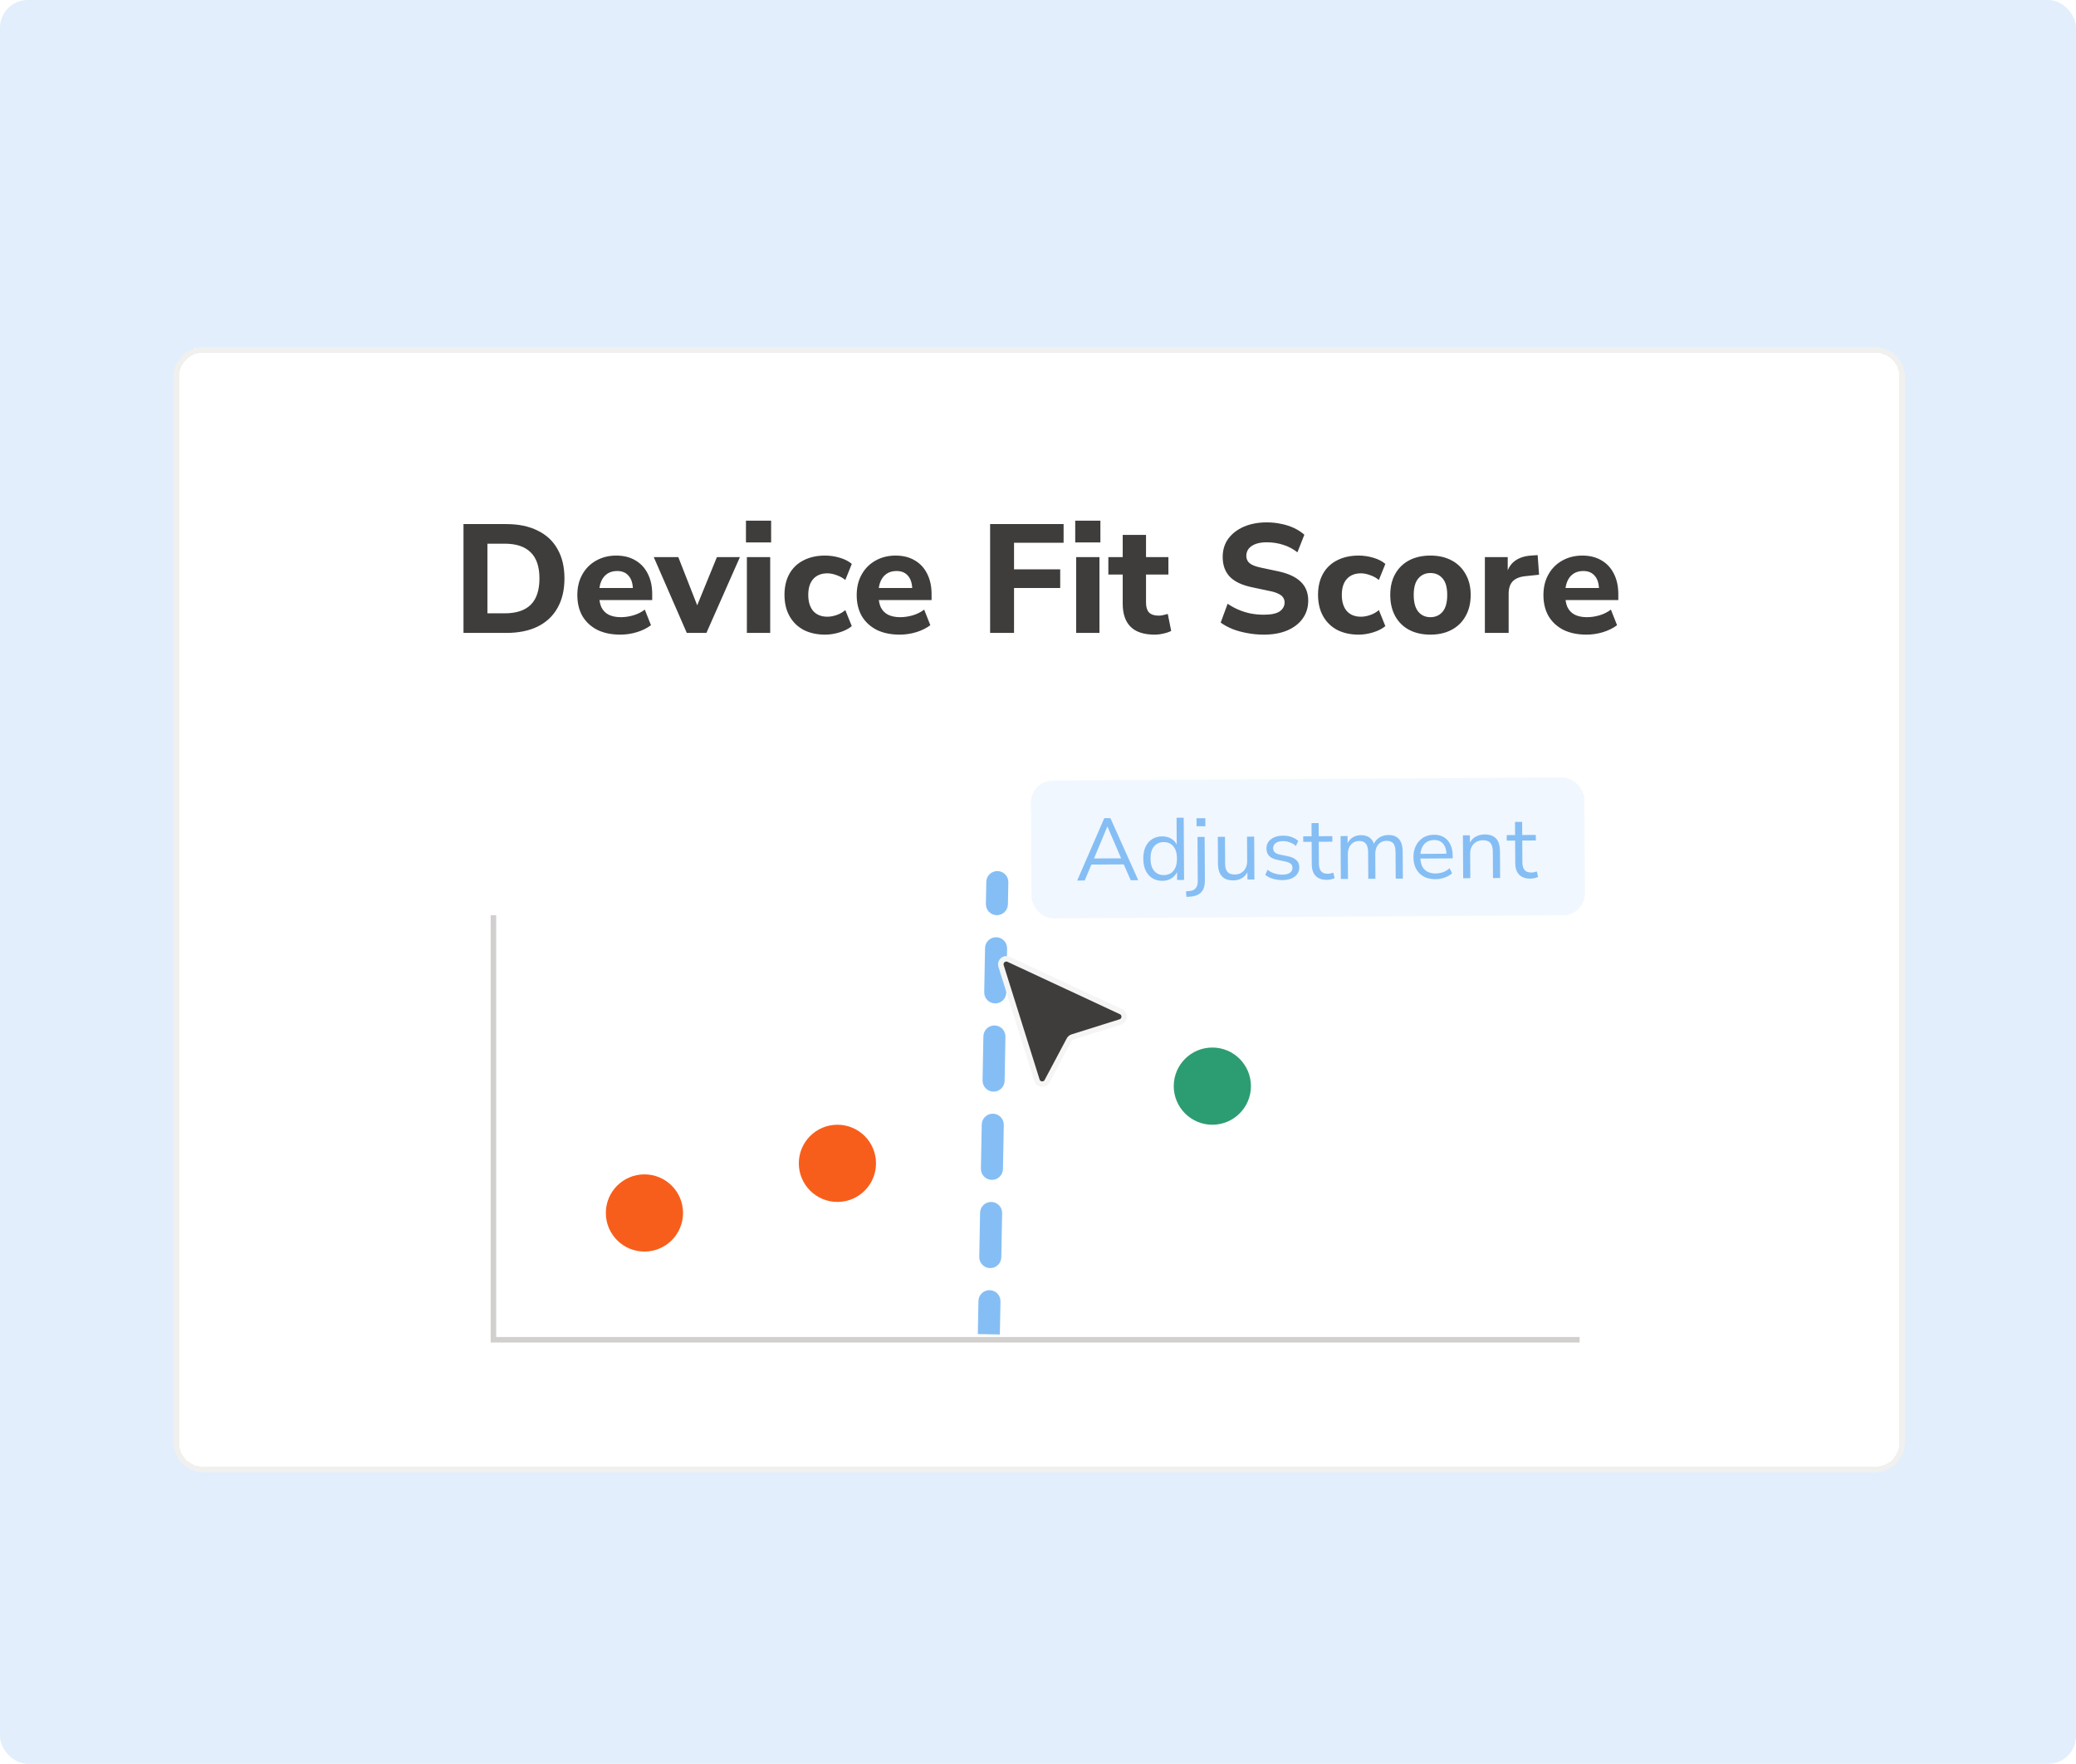 <svg width="299" height="254" viewBox="0 0 299 254" fill="none" xmlns="http://www.w3.org/2000/svg">
<rect width="299" height="254" rx="4" fill="#E2EEFC"/>
<g filter="url(#filter0_d_43_3199)">
<path d="M25 50.235C25 47.896 26.896 46 29.235 46H270.118C272.457 46 274.353 47.896 274.353 50.235V203.765C274.353 206.104 272.457 208 270.118 208H29.235C26.896 208 25 206.104 25 203.765V50.235Z" fill="white" shape-rendering="crispEdges"/>
<path d="M29.235 46.398H270.118C272.238 46.398 273.956 48.116 273.956 50.235V203.765C273.956 205.884 272.238 207.602 270.118 207.603H29.235C27.116 207.603 25.398 205.884 25.398 203.765V50.235C25.398 48.116 27.116 46.398 29.235 46.398Z" stroke="#F0F0EF" stroke-width="0.794" shape-rendering="crispEdges"/>
<path d="M66.755 87.147V71.471H72.892C74.671 71.471 76.183 71.782 77.428 72.405C78.688 73.013 79.644 73.902 80.296 75.073C80.964 76.23 81.297 77.638 81.297 79.298C81.297 80.958 80.964 82.374 80.296 83.545C79.644 84.716 78.688 85.613 77.428 86.235C76.183 86.843 74.671 87.147 72.892 87.147H66.755ZM70.202 84.323H72.692C74.367 84.323 75.62 83.908 76.45 83.078C77.28 82.248 77.695 80.988 77.695 79.298C77.695 77.608 77.272 76.356 76.428 75.54C75.597 74.71 74.352 74.295 72.692 74.295H70.202V84.323ZM89.356 87.392C88.066 87.392 86.954 87.162 86.02 86.702C85.101 86.228 84.39 85.568 83.886 84.723C83.396 83.864 83.152 82.856 83.152 81.699C83.152 80.573 83.389 79.587 83.863 78.742C84.338 77.882 84.997 77.215 85.842 76.741C86.702 76.252 87.673 76.007 88.755 76.007C89.822 76.007 90.742 76.237 91.512 76.697C92.283 77.141 92.876 77.779 93.291 78.609C93.721 79.439 93.936 80.425 93.936 81.566V82.411H85.909V80.677H91.512L91.156 80.988C91.156 80.084 90.956 79.402 90.556 78.942C90.171 78.468 89.615 78.231 88.888 78.231C88.34 78.231 87.873 78.357 87.488 78.609C87.102 78.861 86.806 79.224 86.598 79.698C86.391 80.173 86.287 80.743 86.287 81.41V81.588C86.287 82.344 86.398 82.967 86.621 83.456C86.858 83.93 87.206 84.286 87.666 84.523C88.14 84.76 88.725 84.879 89.422 84.879C90.015 84.879 90.615 84.79 91.223 84.612C91.831 84.434 92.379 84.16 92.869 83.79L93.758 86.035C93.21 86.45 92.535 86.784 91.735 87.036C90.949 87.273 90.156 87.392 89.356 87.392ZM98.918 87.147L94.159 76.23H97.695L100.763 84.056H100.052L103.253 76.23H106.566L101.741 87.147H98.918ZM107.438 74.117V70.982H111.062V74.117H107.438ZM107.571 87.147V76.23H110.929V87.147H107.571ZM118.835 87.392C117.649 87.392 116.611 87.162 115.722 86.702C114.847 86.228 114.173 85.561 113.699 84.701C113.224 83.841 112.987 82.826 112.987 81.655C112.987 80.484 113.224 79.476 113.699 78.631C114.173 77.786 114.847 77.141 115.722 76.697C116.611 76.237 117.649 76.007 118.835 76.007C119.547 76.007 120.251 76.111 120.947 76.319C121.659 76.526 122.237 76.823 122.682 77.208L121.748 79.52C121.392 79.224 120.977 78.994 120.503 78.831C120.028 78.653 119.584 78.564 119.169 78.564C118.294 78.564 117.612 78.838 117.123 79.387C116.649 79.921 116.411 80.684 116.411 81.677C116.411 82.656 116.649 83.426 117.123 83.99C117.612 84.538 118.294 84.812 119.169 84.812C119.584 84.812 120.028 84.731 120.503 84.568C120.977 84.405 121.392 84.168 121.748 83.856L122.682 86.169C122.237 86.539 121.659 86.836 120.947 87.058C120.236 87.281 119.532 87.392 118.835 87.392ZM129.592 87.392C128.302 87.392 127.19 87.162 126.257 86.702C125.337 86.228 124.626 85.568 124.122 84.723C123.633 83.864 123.388 82.856 123.388 81.699C123.388 80.573 123.625 79.587 124.1 78.742C124.574 77.882 125.234 77.215 126.079 76.741C126.938 76.252 127.909 76.007 128.991 76.007C130.059 76.007 130.978 76.237 131.749 76.697C132.519 77.141 133.112 77.779 133.527 78.609C133.957 79.439 134.172 80.425 134.172 81.566V82.411H126.145V80.677H131.749L131.393 80.988C131.393 80.084 131.193 79.402 130.793 78.942C130.407 78.468 129.851 78.231 129.125 78.231C128.576 78.231 128.109 78.357 127.724 78.609C127.339 78.861 127.042 79.224 126.835 79.698C126.627 80.173 126.523 80.743 126.523 81.41V81.588C126.523 82.344 126.635 82.967 126.857 83.456C127.094 83.93 127.442 84.286 127.902 84.523C128.376 84.76 128.962 84.879 129.659 84.879C130.251 84.879 130.852 84.79 131.46 84.612C132.067 84.434 132.616 84.16 133.105 83.79L133.994 86.035C133.446 86.45 132.771 86.784 131.971 87.036C131.185 87.273 130.392 87.392 129.592 87.392ZM142.603 87.147V71.471H153.187V74.162H146.049V77.986H152.698V80.677H146.049V87.147H142.603ZM154.861 74.117V70.982H158.486V74.117H154.861ZM154.995 87.147V76.23H158.352V87.147H154.995ZM166.303 87.392C164.747 87.392 163.59 87.014 162.834 86.258C162.078 85.502 161.7 84.39 161.7 82.922V78.742H159.633V76.23H161.7V73.028H165.058V76.23H168.282V78.742H165.058V82.789C165.058 83.412 165.199 83.879 165.48 84.19C165.777 84.501 166.244 84.657 166.881 84.657C167.074 84.657 167.274 84.635 167.482 84.59C167.704 84.546 167.941 84.486 168.193 84.412L168.682 86.858C168.371 87.021 168 87.147 167.571 87.236C167.141 87.34 166.718 87.392 166.303 87.392ZM182.015 87.392C181.2 87.392 180.407 87.318 179.636 87.169C178.88 87.036 178.176 86.843 177.523 86.591C176.871 86.324 176.301 86.013 175.811 85.657L176.812 82.945C177.286 83.271 177.798 83.552 178.346 83.79C178.895 84.027 179.48 84.212 180.103 84.345C180.725 84.464 181.363 84.523 182.015 84.523C183.097 84.523 183.868 84.36 184.327 84.034C184.787 83.693 185.017 83.271 185.017 82.767C185.017 82.485 184.943 82.24 184.794 82.033C184.661 81.825 184.431 81.648 184.105 81.499C183.794 81.336 183.364 81.203 182.815 81.099L180.303 80.565C178.88 80.269 177.82 79.765 177.123 79.053C176.441 78.327 176.1 77.378 176.1 76.207C176.1 75.199 176.367 74.325 176.901 73.584C177.449 72.842 178.198 72.264 179.147 71.849C180.11 71.434 181.215 71.227 182.46 71.227C183.186 71.227 183.883 71.301 184.55 71.449C185.217 71.582 185.832 71.782 186.395 72.049C186.959 72.316 187.448 72.635 187.863 73.005L186.862 75.54C186.269 75.066 185.602 74.71 184.861 74.473C184.12 74.221 183.312 74.095 182.437 74.095C181.815 74.095 181.281 74.177 180.837 74.34C180.407 74.503 180.073 74.732 179.836 75.029C179.614 75.325 179.502 75.666 179.502 76.052C179.502 76.482 179.658 76.83 179.969 77.097C180.281 77.364 180.822 77.579 181.593 77.742L184.105 78.275C185.558 78.587 186.64 79.091 187.351 79.787C188.063 80.469 188.419 81.373 188.419 82.5C188.419 83.478 188.152 84.338 187.618 85.079C187.099 85.806 186.358 86.376 185.395 86.791C184.446 87.192 183.319 87.392 182.015 87.392ZM195.681 87.392C194.495 87.392 193.458 87.162 192.568 86.702C191.694 86.228 191.019 85.561 190.545 84.701C190.071 83.841 189.833 82.826 189.833 81.655C189.833 80.484 190.071 79.476 190.545 78.631C191.019 77.786 191.694 77.141 192.568 76.697C193.458 76.237 194.495 76.007 195.681 76.007C196.393 76.007 197.097 76.111 197.794 76.319C198.505 76.526 199.083 76.823 199.528 77.208L198.594 79.52C198.238 79.224 197.823 78.994 197.349 78.831C196.875 78.653 196.43 78.564 196.015 78.564C195.14 78.564 194.458 78.838 193.969 79.387C193.495 79.921 193.258 80.684 193.258 81.677C193.258 82.656 193.495 83.426 193.969 83.99C194.458 84.538 195.14 84.812 196.015 84.812C196.43 84.812 196.875 84.731 197.349 84.568C197.823 84.405 198.238 84.168 198.594 83.856L199.528 86.169C199.083 86.539 198.505 86.836 197.794 87.058C197.082 87.281 196.378 87.392 195.681 87.392ZM206.016 87.392C204.845 87.392 203.822 87.162 202.947 86.702C202.088 86.243 201.42 85.583 200.946 84.723C200.472 83.864 200.235 82.848 200.235 81.677C200.235 80.506 200.472 79.498 200.946 78.653C201.42 77.808 202.088 77.156 202.947 76.697C203.822 76.237 204.845 76.007 206.016 76.007C207.187 76.007 208.202 76.237 209.062 76.697C209.937 77.156 210.611 77.816 211.085 78.675C211.575 79.52 211.819 80.521 211.819 81.677C211.819 82.848 211.575 83.864 211.085 84.723C210.611 85.583 209.937 86.243 209.062 86.702C208.202 87.162 207.187 87.392 206.016 87.392ZM206.016 84.879C206.742 84.879 207.328 84.62 207.772 84.101C208.217 83.567 208.439 82.759 208.439 81.677C208.439 80.595 208.217 79.802 207.772 79.298C207.328 78.779 206.742 78.52 206.016 78.52C205.304 78.52 204.726 78.779 204.281 79.298C203.837 79.802 203.614 80.595 203.614 81.677C203.614 82.759 203.837 83.567 204.281 84.101C204.726 84.62 205.304 84.879 206.016 84.879ZM213.862 87.147V76.23H217.153V78.898H216.93C217.108 78.008 217.494 77.326 218.087 76.852C218.694 76.363 219.495 76.081 220.488 76.007L221.466 75.941L221.666 78.764L219.776 78.965C218.931 79.039 218.301 79.283 217.886 79.698C217.486 80.113 217.286 80.714 217.286 81.499V87.147H213.862ZM228.5 87.392C227.21 87.392 226.098 87.162 225.165 86.702C224.245 86.228 223.534 85.568 223.03 84.723C222.541 83.864 222.296 82.856 222.296 81.699C222.296 80.573 222.533 79.587 223.008 78.742C223.482 77.882 224.142 77.215 224.987 76.741C225.846 76.252 226.817 76.007 227.899 76.007C228.967 76.007 229.886 76.237 230.657 76.697C231.427 77.141 232.02 77.779 232.435 78.609C232.865 79.439 233.08 80.425 233.08 81.566V82.411H225.053V80.677H230.657L230.301 80.988C230.301 80.084 230.101 79.402 229.701 78.942C229.315 78.468 228.759 78.231 228.033 78.231C227.484 78.231 227.017 78.357 226.632 78.609C226.247 78.861 225.95 79.224 225.743 79.698C225.535 80.173 225.431 80.743 225.431 81.41V81.588C225.431 82.344 225.543 82.967 225.765 83.456C226.002 83.93 226.35 84.286 226.81 84.523C227.284 84.76 227.87 84.879 228.567 84.879C229.159 84.879 229.76 84.79 230.368 84.612C230.975 84.434 231.524 84.16 232.013 83.79L232.902 86.035C232.354 86.45 231.679 86.784 230.879 87.036C230.093 87.273 229.3 87.392 228.5 87.392Z" fill="#3E3D3B"/>
<path d="M71.066 127.794V188.941H227.507" stroke="#D2D0CF" stroke-width="0.794"/>
<path d="M142.051 123C142.068 122.123 142.792 121.425 143.669 121.442C144.546 121.458 145.244 122.182 145.227 123.059L143.639 123.03L142.051 123ZM144.037 186.589L144.007 188.177L140.832 188.117L140.861 186.529L142.449 186.559L144.037 186.589ZM145.168 126.236C145.151 127.113 144.427 127.81 143.55 127.794C142.673 127.778 141.976 127.053 141.992 126.176L143.58 126.206L145.168 126.236ZM141.873 132.529C141.889 131.652 142.614 130.955 143.491 130.971C144.368 130.987 145.065 131.712 145.049 132.589L143.461 132.559L141.873 132.529ZM144.93 138.942C144.913 139.819 144.189 140.516 143.312 140.5C142.435 140.483 141.737 139.759 141.754 138.882L143.342 138.912L144.93 138.942ZM141.635 145.235C141.651 144.358 142.376 143.66 143.253 143.677C144.13 143.693 144.827 144.418 144.811 145.295L143.223 145.265L141.635 145.235ZM144.692 151.648C144.675 152.525 143.951 153.222 143.074 153.206C142.197 153.189 141.499 152.465 141.516 151.588L143.104 151.618L144.692 151.648ZM141.397 157.941C141.413 157.064 142.138 156.366 143.015 156.383C143.892 156.399 144.589 157.123 144.573 158L142.985 157.971L141.397 157.941ZM144.454 164.353C144.437 165.23 143.713 165.928 142.836 165.912C141.959 165.895 141.261 165.171 141.278 164.294L142.866 164.324L144.454 164.353ZM141.159 170.647C141.175 169.77 141.9 169.072 142.777 169.089C143.654 169.105 144.351 169.829 144.335 170.706L142.747 170.677L141.159 170.647ZM144.216 177.059C144.199 177.936 143.475 178.634 142.598 178.618C141.721 178.601 141.023 177.877 141.04 177L142.628 177.03L144.216 177.059ZM140.921 183.353C140.937 182.476 141.661 181.778 142.538 181.795C143.415 181.811 144.113 182.535 144.097 183.412L142.509 183.382L140.921 183.353ZM143.639 123.03L145.227 123.059L145.168 126.236L143.58 126.206L141.992 126.176L142.051 123L143.639 123.03ZM143.461 132.559L145.049 132.589L144.93 138.942L143.342 138.912L141.754 138.882L141.873 132.529L143.461 132.559ZM143.223 145.265L144.811 145.295L144.692 151.648L143.104 151.618L141.516 151.588L141.635 145.235L143.223 145.265ZM142.985 157.971L144.573 158L144.454 164.353L142.866 164.324L141.278 164.294L141.397 157.941L142.985 157.971ZM142.747 170.677L144.335 170.706L144.216 177.059L142.628 177.03L141.04 177L141.159 170.647L142.747 170.677ZM142.509 183.382L144.097 183.412L144.037 186.589L142.449 186.559L140.861 186.529L140.921 183.353L142.509 183.382Z" fill="#85BEF4"/>
<circle cx="92.816" cy="170.677" r="5.559" fill="#F85E1B"/>
<circle cx="120.61" cy="163.53" r="5.559" fill="#F85E1B"/>
<circle cx="174.61" cy="152.412" r="5.559" fill="#2C9D72"/>
<g filter="url(#filter1_d_43_3199)">
<path d="M144.179 131.931L149.35 148.396C149.561 149.069 150.478 149.153 150.808 148.531L153.989 142.548C154.087 142.364 154.253 142.225 154.452 142.163L161.362 139.993C162.054 139.776 162.117 138.821 161.46 138.515L145.272 130.974C144.646 130.682 143.972 131.273 144.179 131.931Z" fill="#3E3D3B"/>
<path d="M144.179 131.931L149.35 148.396C149.561 149.069 150.478 149.153 150.808 148.531L153.989 142.548C154.087 142.364 154.253 142.225 154.452 142.163L161.362 139.993C162.054 139.776 162.117 138.821 161.46 138.515L145.272 130.974C144.646 130.682 143.972 131.273 144.179 131.931Z" stroke="#F6F5F5" stroke-width="0.794"/>
</g>
<rect x="148.463" y="108.421" width="79.706" height="19.853" rx="3.176" transform="rotate(-0.345 148.463 108.421)" fill="#F1F7FE"/>
<path d="M155.144 122.807L159.042 113.826L159.931 113.821L163.936 122.754L162.856 122.761L161.736 120.214L162.245 120.477L156.782 120.51L157.301 120.24L156.224 122.801L155.144 122.807ZM159.481 115.043L157.464 119.871L157.158 119.631L161.859 119.603L161.581 119.846L159.506 115.043L159.481 115.043ZM167.414 122.848C166.863 122.851 166.38 122.723 165.963 122.463C165.555 122.202 165.235 121.836 165.003 121.363C164.78 120.881 164.667 120.315 164.663 119.662C164.659 119.002 164.765 118.434 164.983 117.958C165.209 117.474 165.524 117.103 165.929 116.847C166.343 116.582 166.825 116.447 167.375 116.444C167.934 116.441 168.414 116.578 168.813 116.855C169.213 117.132 169.482 117.507 169.621 117.981L169.481 117.982L169.456 113.763L170.485 113.757L170.539 122.715L169.535 122.721L169.526 121.247L169.653 121.246C169.52 121.73 169.252 122.117 168.847 122.407C168.451 122.698 167.973 122.844 167.414 122.848ZM167.625 122.021C168.209 122.017 168.67 121.811 169.006 121.402C169.351 120.985 169.521 120.396 169.516 119.633C169.512 118.862 169.335 118.275 168.985 117.87C168.644 117.466 168.181 117.265 167.596 117.269C167.02 117.272 166.56 117.478 166.215 117.887C165.87 118.296 165.7 118.885 165.705 119.656C165.709 120.418 165.886 121.006 166.236 121.419C166.586 121.824 167.049 122.024 167.625 122.021ZM172.335 114.991L172.328 113.835L173.598 113.827L173.605 114.984L172.335 114.991ZM170.884 125.165L170.803 124.365L171.349 124.311C171.738 124.274 172.03 124.137 172.223 123.899C172.416 123.661 172.512 123.325 172.509 122.893L172.471 116.528L173.5 116.522L173.538 122.786C173.54 123.158 173.5 123.48 173.417 123.752C173.334 124.032 173.204 124.27 173.027 124.466C172.85 124.662 172.631 124.811 172.369 124.914C172.107 125.026 171.794 125.096 171.43 125.123L170.884 125.165ZM177.659 122.786C177.159 122.789 176.743 122.703 176.412 122.527C176.089 122.342 175.842 122.069 175.67 121.705C175.507 121.342 175.424 120.889 175.421 120.347L175.397 116.51L176.427 116.504L176.45 120.328C176.452 120.693 176.5 120.997 176.595 121.242C176.698 121.479 176.856 121.656 177.068 121.773C177.281 121.882 177.544 121.936 177.857 121.934C178.213 121.931 178.521 121.849 178.783 121.687C179.045 121.524 179.251 121.298 179.402 121.01C179.552 120.721 179.626 120.381 179.624 119.992L179.603 116.485L180.632 116.479L180.669 122.654L179.666 122.66L179.657 121.237L179.822 121.236C179.656 121.736 179.379 122.119 178.99 122.384C178.611 122.649 178.167 122.783 177.659 122.786ZM184.679 122.744C184.357 122.746 184.044 122.714 183.738 122.648C183.442 122.59 183.162 122.507 182.898 122.399C182.643 122.282 182.422 122.143 182.235 121.984L182.561 121.257C182.765 121.417 182.986 121.551 183.224 121.66C183.462 121.76 183.704 121.835 183.95 121.884C184.196 121.934 184.446 121.958 184.7 121.956C185.183 121.953 185.546 121.862 185.791 121.683C186.036 121.503 186.157 121.261 186.155 120.956C186.154 120.719 186.072 120.533 185.91 120.399C185.749 120.256 185.494 120.147 185.146 120.073L183.988 119.826C183.454 119.719 183.055 119.531 182.79 119.261C182.535 118.992 182.406 118.641 182.403 118.209C182.401 117.828 182.496 117.501 182.689 117.229C182.891 116.948 183.173 116.73 183.537 116.576C183.9 116.421 184.323 116.342 184.806 116.339C185.094 116.338 185.369 116.366 185.632 116.423C185.895 116.481 186.141 116.568 186.371 116.686C186.609 116.794 186.813 116.933 186.983 117.101L186.645 117.828C186.483 117.676 186.3 117.55 186.096 117.45C185.892 117.341 185.68 117.262 185.459 117.212C185.247 117.154 185.031 117.126 184.811 117.127C184.336 117.13 183.977 117.225 183.732 117.413C183.488 117.601 183.366 117.847 183.368 118.152C183.37 118.389 183.447 118.584 183.601 118.735C183.754 118.887 183.992 118.995 184.314 119.061L185.472 119.296C186.023 119.411 186.435 119.599 186.708 119.86C186.989 120.113 187.13 120.459 187.133 120.899C187.135 121.272 187.036 121.599 186.834 121.88C186.632 122.152 186.346 122.365 185.974 122.52C185.611 122.666 185.179 122.741 184.679 122.744ZM191.128 122.705C190.4 122.709 189.852 122.518 189.486 122.131C189.119 121.743 188.934 121.189 188.929 120.469L188.91 117.229L187.703 117.237L187.698 116.436L188.905 116.429L188.894 114.536L189.923 114.53L189.934 116.423L191.891 116.411L191.896 117.211L189.939 117.223L189.958 120.362C189.961 120.844 190.065 121.212 190.269 121.465C190.474 121.709 190.805 121.83 191.263 121.828C191.398 121.827 191.534 121.809 191.669 121.774C191.804 121.74 191.927 121.705 192.037 121.67L192.219 122.457C192.11 122.517 191.949 122.573 191.738 122.625C191.526 122.677 191.323 122.704 191.128 122.705ZM193.117 122.579L193.08 116.404L194.084 116.398L194.092 117.77L193.952 117.771C194.052 117.457 194.199 117.189 194.392 116.968C194.594 116.738 194.83 116.567 195.101 116.455C195.38 116.335 195.684 116.274 196.014 116.272C196.54 116.269 196.964 116.393 197.287 116.645C197.619 116.889 197.842 117.273 197.955 117.798L197.764 117.799C197.914 117.323 198.183 116.949 198.571 116.676C198.967 116.394 199.428 116.251 199.953 116.248C200.419 116.245 200.801 116.332 201.098 116.508C201.404 116.684 201.635 116.954 201.789 117.317C201.944 117.672 202.023 118.125 202.026 118.675L202.049 122.525L201.02 122.531L200.997 118.732C200.994 118.165 200.894 117.75 200.698 117.489C200.501 117.219 200.17 117.085 199.704 117.088C199.374 117.09 199.082 117.172 198.829 117.335C198.584 117.497 198.395 117.727 198.261 118.024C198.136 118.313 198.074 118.657 198.077 119.055L198.098 122.549L197.069 122.555L197.046 118.756C197.042 118.188 196.938 117.774 196.733 117.513C196.537 117.243 196.21 117.109 195.753 117.112C195.414 117.114 195.122 117.196 194.877 117.359C194.633 117.521 194.444 117.751 194.31 118.048C194.184 118.337 194.123 118.68 194.125 119.079L194.146 122.573L193.117 122.579ZM206.757 122.611C206.105 122.615 205.541 122.491 205.065 122.24C204.597 121.98 204.231 121.614 203.965 121.141C203.708 120.668 203.578 120.102 203.574 119.441C203.57 118.797 203.694 118.237 203.945 117.762C204.196 117.277 204.541 116.898 204.98 116.624C205.427 116.351 205.943 116.212 206.528 116.209C207.087 116.205 207.566 116.325 207.966 116.568C208.365 116.812 208.672 117.157 208.887 117.605C209.11 118.052 209.223 118.59 209.227 119.216L209.229 119.61L204.363 119.64L204.359 118.966L208.539 118.941L208.337 119.107C208.333 118.43 208.177 117.905 207.87 117.535C207.571 117.155 207.134 116.967 206.558 116.971C206.126 116.973 205.758 117.077 205.454 117.282C205.159 117.479 204.936 117.756 204.786 118.112C204.635 118.46 204.562 118.867 204.564 119.333L204.565 119.41C204.568 119.926 204.651 120.362 204.814 120.717C204.986 121.072 205.237 121.341 205.569 121.525C205.9 121.701 206.294 121.788 206.752 121.785C207.116 121.783 207.467 121.726 207.805 121.614C208.152 121.493 208.477 121.3 208.78 121.036L209.14 121.758C208.862 122.014 208.508 122.219 208.077 122.374C207.646 122.529 207.206 122.608 206.757 122.611ZM210.736 122.473L210.699 116.298L211.702 116.292L211.711 117.664L211.571 117.665C211.746 117.172 212.032 116.802 212.428 116.554C212.833 116.298 213.298 116.168 213.824 116.165C214.315 116.162 214.722 116.248 215.045 116.424C215.376 116.592 215.624 116.857 215.787 117.22C215.95 117.583 216.033 118.04 216.036 118.591L216.06 122.441L215.03 122.447L215.008 118.661C215.005 118.279 214.953 117.966 214.849 117.721C214.755 117.476 214.601 117.295 214.389 117.178C214.185 117.06 213.918 117.003 213.587 117.005C213.215 117.007 212.889 117.089 212.61 117.252C212.332 117.415 212.117 117.64 211.966 117.929C211.816 118.218 211.741 118.557 211.744 118.947L211.765 122.467L210.736 122.473ZM220.436 122.529C219.707 122.533 219.16 122.342 218.793 121.954C218.426 121.567 218.241 121.013 218.237 120.293L218.217 117.053L217.01 117.06L217.005 116.26L218.212 116.253L218.201 114.359L219.23 114.353L219.241 116.246L221.198 116.235L221.203 117.035L219.246 117.047L219.265 120.185C219.268 120.668 219.372 121.036 219.577 121.289C219.782 121.533 220.113 121.654 220.57 121.651C220.706 121.65 220.841 121.633 220.976 121.598C221.112 121.563 221.234 121.529 221.344 121.494L221.527 122.281C221.417 122.341 221.256 122.397 221.045 122.449C220.833 122.501 220.63 122.528 220.436 122.529Z" fill="#85BEF4"/>
</g>
<defs>
<filter id="filter0_d_43_3199" x="13" y="38" width="273.353" height="186" filterUnits="userSpaceOnUse" color-interpolation-filters="sRGB">
<feFlood flood-opacity="0" result="BackgroundImageFix"/>
<feColorMatrix in="SourceAlpha" type="matrix" values="0 0 0 0 0 0 0 0 0 0 0 0 0 0 0 0 0 0 127 0" result="hardAlpha"/>
<feOffset dy="4"/>
<feGaussianBlur stdDeviation="6"/>
<feComposite in2="hardAlpha" operator="out"/>
<feColorMatrix type="matrix" values="0 0 0 0 0 0 0 0 0 0 0 0 0 0 0 0 0 0 0.1 0"/>
<feBlend mode="normal" in2="BackgroundImageFix" result="effect1_dropShadow_43_3199"/>
<feBlend mode="normal" in="SourceGraphic" in2="effect1_dropShadow_43_3199" result="shape"/>
</filter>
<filter id="filter1_d_43_3199" x="140.567" y="130.499" width="24.925" height="25.203" filterUnits="userSpaceOnUse" color-interpolation-filters="sRGB">
<feFlood flood-opacity="0" result="BackgroundImageFix"/>
<feColorMatrix in="SourceAlpha" type="matrix" values="0 0 0 0 0 0 0 0 0 0 0 0 0 0 0 0 0 0 127 0" result="hardAlpha"/>
<feOffset dy="3.176"/>
<feGaussianBlur stdDeviation="1.588"/>
<feComposite in2="hardAlpha" operator="out"/>
<feColorMatrix type="matrix" values="0 0 0 0 0 0 0 0 0 0 0 0 0 0 0 0 0 0 0.25 0"/>
<feBlend mode="normal" in2="BackgroundImageFix" result="effect1_dropShadow_43_3199"/>
<feBlend mode="normal" in="SourceGraphic" in2="effect1_dropShadow_43_3199" result="shape"/>
</filter>
</defs>
</svg>
